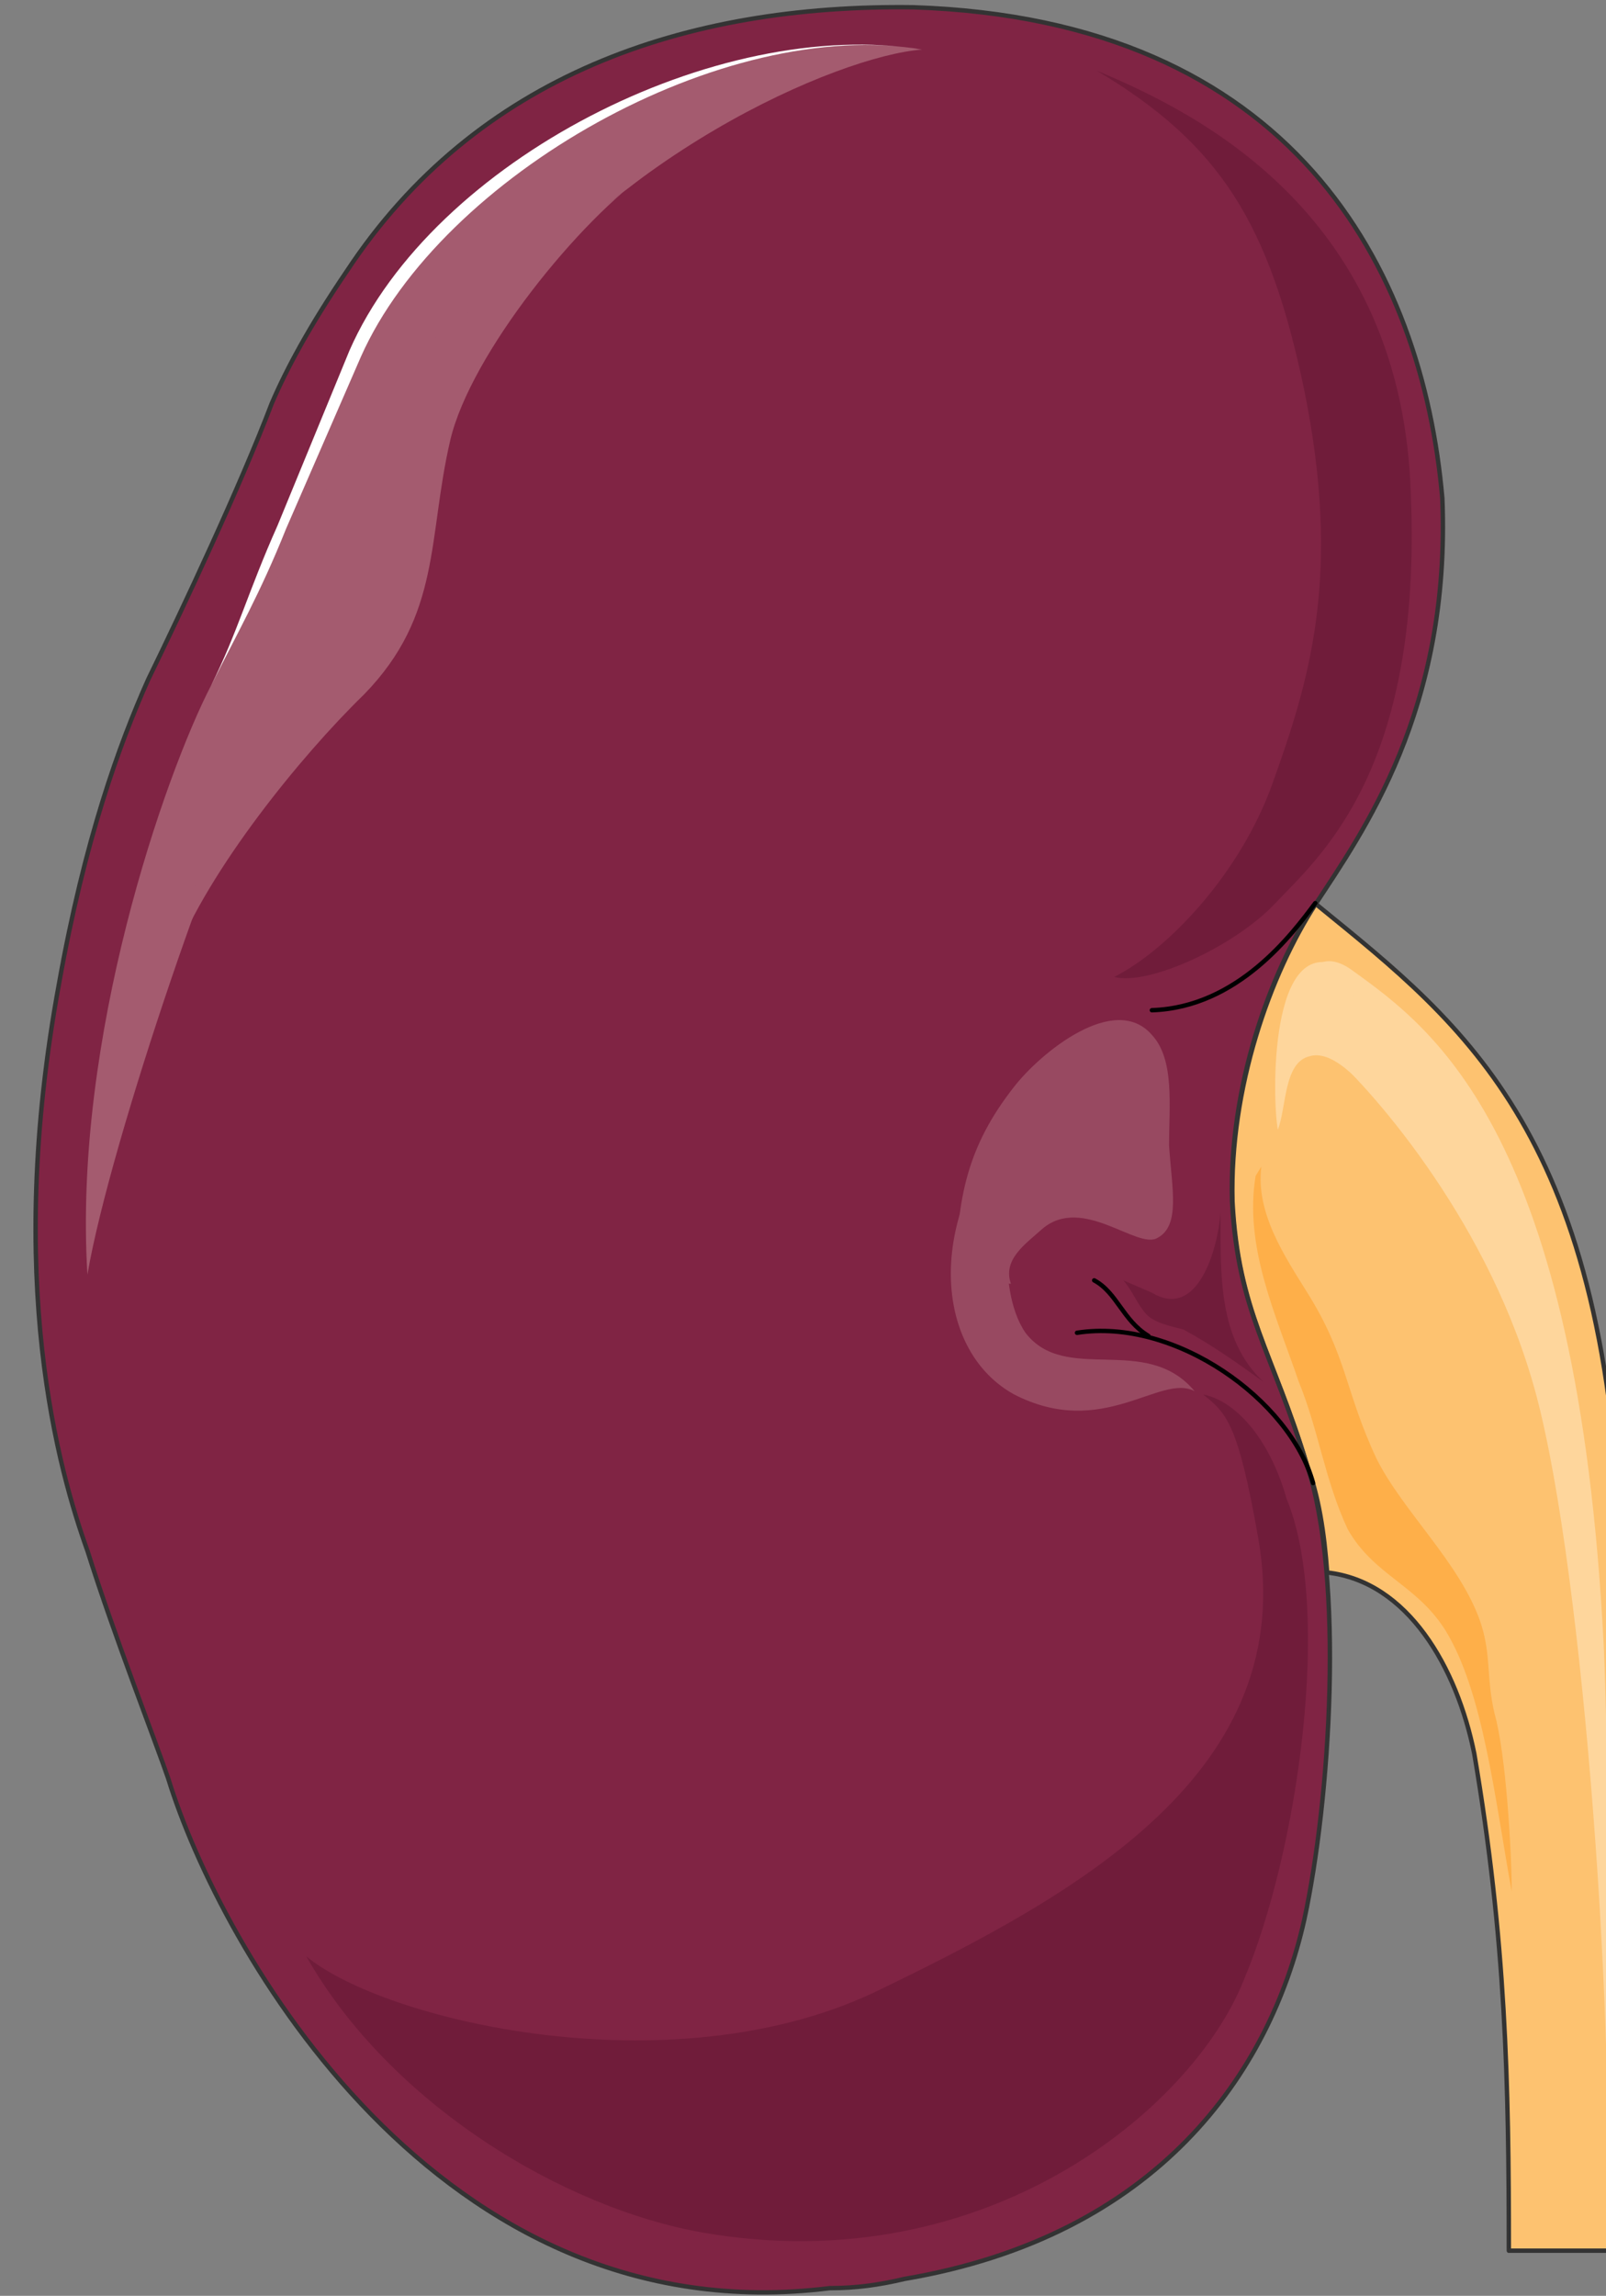 <svg xmlns="http://www.w3.org/2000/svg" version="1.0" viewBox="0 0 291.553 416.542"><rect x="0" y="0" width="291.553" height="416.542" fill="#808080" stroke="none"/><defs><clipPath clipPathUnits="userSpaceOnUse" id="a"><path d="M5.437.32H296.62v416.867H5.437z"/></clipPath></defs><path clip-path="url(#a)" d="M15.91 281.47c4.717 15.03 12.553 35.098 14.631 41.214 9.395 30.622 49.09 101.339 120.088 92.464 4.717 0 8.874-.56 13.591-1.679 45.933-7.795 66.32-37.337 72.556-65.16 4.718-21.747 7.316-61.843.52-82.43-6.236-20.628-12.512-27.863-13.552-47.891-.52-20.628 6.796-41.215 15.151-54.047 8.355-12.793 24.505-35.06 22.946-73.516C258.204 48.69 234.698 3.558 165.78 1.32 124.525.76 86.428 13.592 62.922 49.25c-6.796 9.994-10.953 17.79-13.592 23.946-5.716 15.03-16.19 37.297-22.426 50.09-5.237 11.712-11.513 28.982-16.19 55.166-9.954 54.007 0 88.546 5.196 103.017z" fill="#802444" fill-rule="evenodd"/><path d="M237.256 265.799c-6.276-20.628-12.552-27.863-13.592-47.891-.56-20.628 6.796-41.215 15.151-54.047l.56.56c26.704 21.746 52.888 41.774 54.967 119.207 2.078 84.629 0 124.725 0 124.725h-20.428c0-30.622-.52-56.246-6.276-90.186-3.158-15.63-12.033-31.22-26.704-32.86-.52-7.276-1.56-13.951-3.678-19.508z" fill="#fdc270" fill-rule="evenodd"/><path d="M47.731 136.557c7.835-16.71 21.427-47.89 38.137-72.956 23.546-35.098 66.36-53.487 81.51-54.606C130.282 2.838 79.073 31.26 64.442 64.12c-14.631 32.9-18.269 44.013-26.104 60.204-8.355 16.15-25.105 64.04-22.467 106.935 4.158-24.505 25.585-86.348 31.861-94.703z" fill="#a45b6f" fill-rule="evenodd"/><path d="M63.442 63.601 50.369 95.382c-5.236 11.713-7.315 19.508-12.032 28.983 4.717-9.475 8.914-16.71 13.592-28.423L65.52 64.72C80.151 31.86 131.36 2.838 167.38 8.995 130.32 2.838 78.592 29.062 63.442 63.6z" fill="#fff" fill-rule="evenodd"/><path d="M233.578 271.955c8.315 20.068 2.08 64.041-7.835 87.427-9.394 23.386-46.971 54.567-98.1 45.692-25.585-4.477-56.886-23.425-72.037-50.13 14.112 11.674 65.76 23.946 102.818 6.677 37.058-17.83 77.753-40.096 69.918-82.99-3.638-20.587-5.757-22.266-9.914-25.624 5.756 1.119 11.992 7.795 15.15 18.948zM199.12 12.832c18.828 7.835 55.446 26.224 57.005 76.914 2.079 50.17-16.71 65.76-24.585 74.115-7.316 7.795-22.986 15.03-29.263 13.392 9.914-5.037 22.986-18.949 28.743-35.14 6.796-18.908 12.552-37.856 5.756-71.316-6.276-30.102-15.15-44.573-37.657-57.965z" fill="#701c3a" fill-rule="evenodd"/><path d="M118.288 30.821c-13.032 8.915-32.86 33.42-36.538 49.01-4.157 17.79-1.559 31.701-15.67 46.173-11.473 11.153-28.183 31.74-34.46 47.85 6.797-17.229 6.797-46.171 15.152-62.322 8.874-17.23 18.788-34.499 30.821-48.97z" fill="#a45b6f" fill-rule="evenodd"/><path d="M245.651 176.173c14.671 10.554 40.775 29.502 45.493 122.486 1.559 35.618.52 106.336.52 106.336 1.558-40.616-4.678-125.285-13.593-154.787-8.874-30.061-29.781-53.447-37.617-60.123-7.355-6.676-3.678-20.628 5.197-13.912z" fill="#fed69c" fill-rule="evenodd"/><path d="M227.942 213.35c-2.119 12.833 3.638 25.105 7.835 37.338 3.638 8.915 4.717 17.83 8.875 26.744 4.717 8.395 12.552 10.034 17.789 18.429 6.796 11.113 8.875 30.061 11.993 47.331 0-7.236-1.04-25.065-3.118-32.3-1.56-6.676-.52-10.594-2.599-16.71-3.678-10.594-14.111-20.068-18.828-29.542-5.757-12.273-5.237-18.39-12.553-30.102-4.157-6.676-9.394-14.471-8.355-22.866z" fill="#feaf49" fill-rule="evenodd"/><path d="M243.532 175.494c-13.152-6.676-12.592 23.905-11.553 29.462 1.56-3.878 1.04-12.233 5.757-13.312 3.678-1.12 7.915 3.318 9.994 5.556 1.04-5.556 1.04-10.553-1.56-15.59z" fill="#fed69c" fill-rule="evenodd"/><path d="M203.916 232.3c1.56 1.678 2.599 4.437 4.158 6.116 1.559 1.678 4.677 2.238 6.756 2.798 5.197 2.798 9.874 6.156 14.511 9.474-8.275-7.795-7.755-19.508-7.755-30.701-.52 6.716-4.158 19.548-12.473 14.55z" fill="#701c3a" fill-rule="evenodd"/><path d="M191.884 194.962c-9.914 18.429-11.473 38.497-5.717 46.851 7.276 9.475 21.867 0 30.702 10.594-6.237-3.318-16.67 8.915-32.82.56-16.11-8.915-16.67-37.897 7.835-58.005z" fill="#984961" fill-rule="evenodd"/><path d="M183.529 232.939c-1.56-4.437 2.638-7.236 5.756-10.034 7.316-6.116 17.23 3.918 20.868 1.679 4.157-2.239 2.598-8.915 2.078-16.75 0-7.236 1.04-15.59-3.118-20.068-6.796-7.835-20.347 3.358-25.065 9.474-8.315 10.594-10.433 20.108-10.433 34.06z" fill="#984961" fill-rule="evenodd"/><path clip-path="url(#a)" d="M15.91 281.47c4.717 15.03 12.553 35.098 14.631 41.214 9.395 30.622 49.09 101.339 120.088 92.464 0 0 0 0 0 0 4.717 0 8.874-.56 13.591-1.679 45.933-7.795 66.32-37.337 72.556-65.16 4.718-21.747 7.316-61.843.52-82.43-6.236-20.628-12.512-27.863-13.552-47.891-.52-20.628 6.796-41.215 15.151-54.047 8.355-12.793 24.505-35.06 22.946-73.516C258.204 48.69 234.698 3.558 165.78 1.32 124.525.76 86.428 13.592 62.922 49.25c-6.796 9.994-10.953 17.79-13.592 23.946-5.716 15.03-16.19 37.297-22.426 50.09-5.237 11.712-11.513 28.982-16.19 55.166-9.954 54.007 0 88.546 5.196 103.017" fill="none" stroke="#333" stroke-width=".8" stroke-linecap="round" stroke-linejoin="round"/><path clip-path="url(#a)" d="M237.256 265.799c-6.276-20.628-12.552-27.863-13.592-47.891-.56-20.628 6.796-41.215 15.151-54.047l.56.56c26.704 21.746 52.888 41.774 54.967 119.207 2.078 84.629 0 124.725 0 124.725h-20.428c0-30.622-.52-56.246-6.276-90.186-3.158-15.63-12.033-31.22-26.704-32.86-.52-7.276-1.56-13.951-3.678-19.508" fill="none" stroke="#333" stroke-width=".8" stroke-linecap="round" stroke-linejoin="round"/><path d="M238.775 163.86c-4.157 5.557-14.031 18.91-29.662 19.429m29.263 85.788c-4.158-15.031-25.065-30.062-42.855-27.264" fill="none" stroke="#000" stroke-width=".8" stroke-linecap="round" stroke-linejoin="round"/><path d="M208.474 242.373c-4.638-2.798-5.677-7.835-9.834-10.074" fill="none" stroke="#000" stroke-width=".8" stroke-linecap="round" stroke-linejoin="round"/></svg>